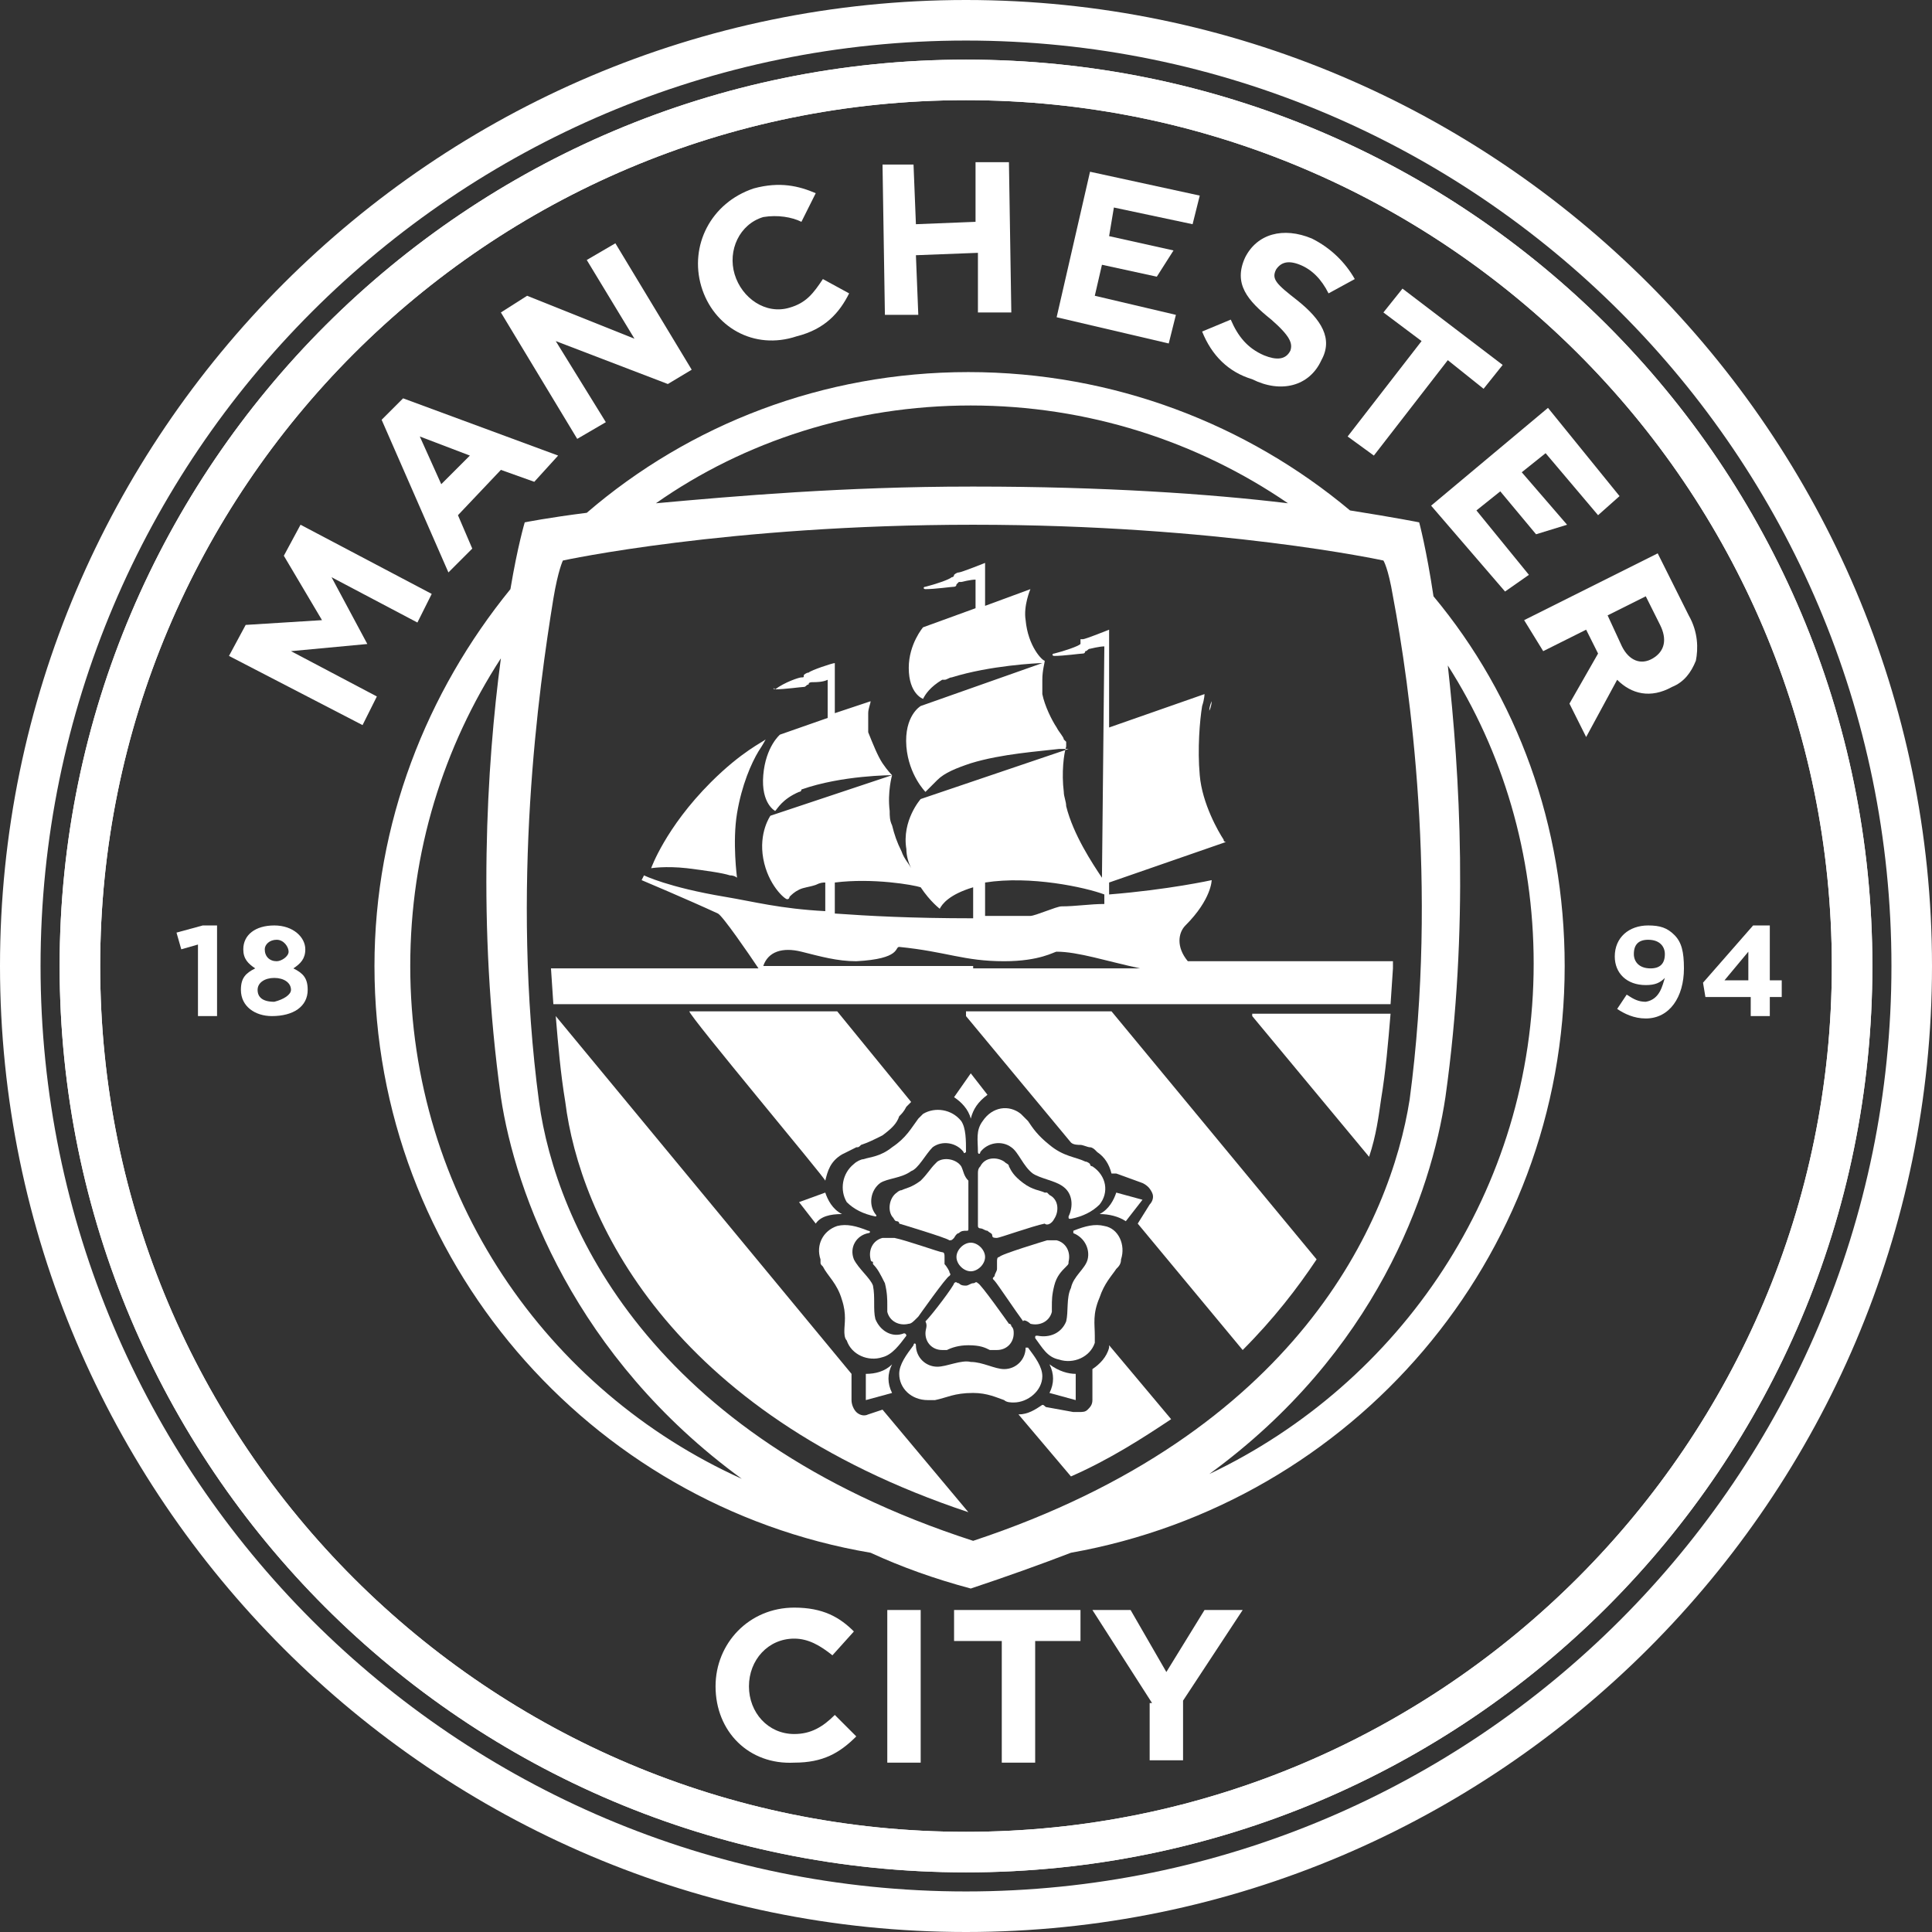 <svg version='1.1' id='Layer_1' xmlns='http://www.w3.org/2000/svg' x='0' y='0' viewBox='0 0 81 81' xml:space='preserve'><rect x="0" y="0" width="81" height="81" fill="#333333" stroke="none"/><style>.st0{fill:#fff}</style><path class='st0' d='M40.5 2.5c-20.9 0-38 17-38 38s17 38 38 38 38-17 38-38-17-38-38-38zm0 74.3c-20 0-36.3-16.2-36.3-36.3 0-20 16.2-36.3 36.3-36.3 20 0 36.3 16.2 36.3 36.3 0 20-16.3 36.3-36.3 36.3z'/><path class='st0' d='M40.5 2.5c-20.9 0-38 17-38 38s17 38 38 38 38-17 38-38-17-38-38-38zm0 74.3c-20 0-36.3-16.2-36.3-36.3 0-20 16.2-36.3 36.3-36.3 20 0 36.3 16.2 36.3 36.3 0 20-16.3 36.3-36.3 36.3z'/><path class='st0' d='m8.3 39.6-.7.2-.2-.7 1.1-.3h.6v3.8h-.8v-3z'/><path class='st0' d='M10.1 41.5c0-.5.2-.7.6-.9-.3-.2-.5-.4-.5-.8 0-.6.5-1 1.3-1s1.3.5 1.3 1c0 .4-.2.6-.5.8.4.2.6.4.6.9 0 .7-.6 1.1-1.5 1.1-.7 0-1.3-.4-1.3-1.1zm2.1 0c0-.3-.3-.5-.7-.5-.4 0-.7.2-.7.5s.2.5.7.5c.4-.1.7-.3.7-.5zm-.1-1.6c0-.2-.2-.5-.5-.5s-.5.2-.5.4c0 .3.2.5.5.5.2 0 .5-.2.5-.4z'/><path class='st0' d='M69.8 41c-.2.2-.4.3-.8.3-.8 0-1.3-.5-1.3-1.2 0-.8.6-1.3 1.4-1.3.5 0 .8.1 1.1.4.3.3.4.7.4 1.4 0 1.2-.6 2.1-1.6 2.1-.5 0-.9-.2-1.2-.4l.4-.6c.3.2.5.3.8.3.6-.1.7-.7.8-1zm0-1c0-.3-.2-.6-.7-.6-.4 0-.6.2-.6.6 0 .3.2.6.7.6.4 0 .6-.2.6-.6z'/><path class='st0' d='M73.3 41.8h-1.8l-.1-.6 2.1-2.4h.7v2.3h.5v.7h-.5v.8h-.8v-.8zm0-.7v-1.2l-1 1.2h1z'/><path class='st0' d='m9.6 27.5.7-1.3 3.2-.2-1.6-2.7.7-1.3 5.5 2.9-.6 1.2-3.6-1.9 1.5 2.8-3.2.3 3.6 1.9-.6 1.2z'/><path class='st0' d='m16 17.6.9-.9 6.5 2.4-1 1.1-1.4-.5-1.8 1.9.6 1.4-1 1-2.8-6.4zm3.7 1.5-2.1-.8.9 2 1.2-1.2z'/><path class='st0' d='m21 13.1 1.1-.7 4.5 1.8-2-3.3 1.2-.7 3.2 5.3-1 .6-4.7-1.8 2.1 3.4-1.2.7z'/><path class='st0' d='M29.4 12c-.5-1.7.4-3.5 2.2-4.1 1.1-.3 1.9-.1 2.6.2l-.6 1.2c-.4-.2-1-.3-1.6-.2-1 .3-1.5 1.4-1.2 2.4.3 1 1.3 1.7 2.3 1.4.7-.2 1-.6 1.4-1.2l1.1.6c-.4.8-1 1.5-2.2 1.8-1.8.6-3.5-.4-4-2.1z'/><path class='st0' d='M37 6.9h1.3l.1 2.5 2.5-.1V6.8h1.4l.1 6.3H41v-2.5l-2.6.1.1 2.5h-1.4z'/><path class='st0' d='m50.4 13.9 1.2-.5c.3.7.7 1.2 1.4 1.5.5.2.9.2 1.1-.2.1-.3 0-.6-.8-1.3-1-.8-1.6-1.5-1.1-2.6.5-1 1.6-1.3 2.8-.8.8.4 1.4 1 1.8 1.7l-1.1.6c-.3-.6-.7-1-1.2-1.2-.5-.2-.8-.1-1 .2-.2.4 0 .6.9 1.3 1 .8 1.5 1.6 1 2.5-.5 1.1-1.7 1.4-2.9.8-1-.3-1.7-1-2.1-2z'/><path class='st0' d='M59.6 14.3 58 13.1l.8-1 4.2 3.2-.8 1-1.5-1.2-3.1 4-1.1-.8z'/><path class='st0' d='m69.5 23.2 1.3 2.6c.4.7.4 1.4.3 1.9-.2.5-.5.9-1 1.1-.9.5-1.7.3-2.3-.3l-1.3 2.4-.7-1.4 1.2-2.1-.5-1-1.8.9-.8-1.3 5.6-2.8zM68 27.1c.3.6.8.8 1.3.5.5-.3.6-.8.3-1.4L69 25l-1.6.8.6 1.3z'/><path class='st0' d='m46.2 11.1 2.3.5.7-1.1-2.7-.6.2-1.2 3.3.7.3-1.2-4.6-1-1.4 6.1 4.7 1.1.3-1.2-3.4-.8z'/><path class='st0' d='M64.9 17.1 60 21.2l3.1 3.6 1-.7-2.2-2.7 1-.8 1.5 1.8 1.3-.4-1.9-2.2 1-.8 2.2 2.6.9-.8z'/><path class='st0' d='M30 70.7c0-1.8 1.4-3.3 3.3-3.3 1.2 0 1.9.4 2.5 1l-.9 1c-.5-.4-1-.7-1.6-.7-1.1 0-1.9.9-1.9 2s.8 2 1.9 2c.7 0 1.2-.3 1.7-.8l.9.9c-.7.7-1.4 1.1-2.6 1.1-1.9.1-3.3-1.3-3.3-3.2z'/><path class='st0' d='M37.2 67.5h1.4v6.4h-1.4v-6.4z'/><path class='st0' d='M41.9 68.8H40v-1.3h5.3v1.3h-1.9v5.1H42v-5.1z'/><path class='st0' d='m48.3 71.4-2.5-3.9h1.6l1.5 2.6 1.6-2.6h1.6l-2.5 3.8v2.5h-1.4v-2.4z'/><path class='st0' d='M40.5 0C18.2 0 0 18.2 0 40.5S18.2 81 40.5 81 81 62.8 81 40.5 62.8 0 40.5 0zm0 79.3c-21.4 0-38.8-17.4-38.8-38.8S19.1 1.7 40.5 1.7s38.8 17.4 38.8 38.8-17.4 38.8-38.8 38.8z'/><path d='M50.8 29.4s0 .2-.1.4c0-.2.1-.4.1-.4zm-22 7c.8.1 1.5.2 1.8.3.2 0 .3.1.3.1s-.2-1.5 0-2.7c.2-1.2.6-2.1.9-2.6.2-.3.3-.5.3-.5-.1.1-1 .5-2.3 1.8-1.9 1.9-2.5 3.6-2.5 3.6s.6-.1 1.5 0zm3.7-7.5c.4 0 1.1-.1 1.2-.1.1 0 .1-.1.2-.1 0-.1.1-.1.2-.1s.4 0 .6-.1v1.6l-2 .7s-.6.5-.7 1.7c-.1 1.2.5 1.5.5 1.5.1-.1.3-.5 1-.8 0 0 .1 0 .1-.1 1.7-.6 3.8-.6 3.8-.6s-.2-.2-.4-.5-.4-.8-.6-1.3v-.8c0-.2.1-.4.1-.5l-1.5.5v-2.1c-.1 0-1 .3-1.1.4-.1 0-.2.1-.2.1 0 .1 0 .1-.1.1s-.7.2-1.1.5c-.1-.1-.1 0 0 0zm25.9 11.7-.1 1.5H23.2l-.1-1.5h8.7c-.4-.6-1.5-2.2-1.7-2.3-1.3-.6-3.2-1.4-3.2-1.4l.1-.2s1 .5 3.4.9c1.2.2 2.3.5 4.2.6V37c-.1 0-.2 0-.4.1-.3.1-.5.1-.7.2-.2.1-.3.2-.4.3 0 0 0 .1-.1.1s-.8-.6-1-1.7c-.2-1.1.3-1.8.3-1.8l5.1-1.7s-.2.7-.1 1.5c0 .2 0 .4.1.6.1.4.2.7.4 1.1.1.3.3.5.4.7-.1-.2-.2-.5-.2-.8-.2-1.2.6-2.1.6-2.1l6.2-2.1h-.4c-.8.1-2.4.2-3.7.6-.6.2-1.1.4-1.4.7l-.5.5s-.7-.7-.8-1.9c-.1-1.3.6-1.7.6-1.7l5.1-1.8c-.2 0-2.2.1-3.8.6-.1 0-.2.1-.3.1h-.1c-.5.3-.7.6-.8.8 0 0-.6-.2-.6-1.3 0-1 .6-1.7.6-1.7l2.2-.8v-1.2c-.2 0-.6.1-.6.1h-.1l-.1.1c0 .1-.1.1-.1.1-.1 0-.8.1-1.2.1-.1 0-.1-.1 0-.1.4-.1 1-.3 1.1-.4.1 0 .1-.1.1-.1s.1-.1.2-.1 1.1-.4 1.1-.4v1.8l1.9-.7s-.3.7-.2 1.3c.1 1.1.7 1.7.8 1.7 0 .1-.1.4-.1.8V29.1c.1.5.4 1.1.6 1.4.1.2.3.4.3.5l.1.1v.1-.1.2c-.1.3-.2 1.1-.1 1.9 0 .2.1.4.1.6.3 1.2 1.1 2.4 1.5 3l.1-9.7c-.2 0-.6.1-.6.1-.1 0-.1.1-.2.1 0 0 0 .1-.1.1s-.8.1-1.2.1c-.1 0-.1-.1 0-.1.4-.1 1-.3 1.1-.4v-.2h.1c.1 0 1.1-.4 1.1-.4v4.1l4-1.4s0 .2-.1.5c-.1.6-.2 1.8-.1 2.9.1 1.2.8 2.4 1 2.7 0 .1.1.1.1.1L46.5 37v.5c2.5-.2 4.3-.6 4.3-.6s0 .8-1.1 1.9c-.3.3-.4.9.1 1.5h8.6zM41.3 37v1.4H43.2c.2 0 1.1-.4 1.3-.4.6 0 1.2-.1 1.8-.1v-.4c-.8-.3-3.1-.8-5-.5zM35 37v1.3c1.4.1 3.2.2 5.8.2v-1.3c-1 .3-1.3.7-1.4.9 0 0-.4-.3-.8-.9-.3-.1-2-.4-3.6-.2zm5.8 3.6h7c-1.4-.3-2.6-.7-3.5-.7-.1 0-.7.4-2.2.4-1.7 0-2.4-.4-4.4-.6-.2 0 .1.5-1.8.6-.8 0-1.5-.2-2.3-.4-.8-.2-1.4 0-1.6.6h8.8v.1z' fill-rule='evenodd' clip-rule='evenodd' fill='#fff'/><path class='st0' d='M65.6 40.5c0-5.9-2-11.3-5.5-15.5-.3-2-.6-3.1-.6-3.1s-1-.2-2.9-.5c-4.3-3.6-9.9-5.8-16-5.8s-11.7 2.2-16 5.9c-1.6.2-2.6.4-2.6.4s-.3 1-.6 2.8c-3.5 4.3-5.7 9.8-5.7 15.8 0 12.3 9 22.6 20.8 24.6 1.3.6 2.7 1.1 4.2 1.5 1.5-.5 2.9-1 4.2-1.5C56.7 63 65.6 52.8 65.6 40.5zM40.8 64.6c-13.6-4.4-17.5-13.3-18.2-18.4-1.2-9 0-17.4.6-21.1.2-1.2.4-1.6.4-1.6S30.5 22 40.8 22C51.1 22 58 23.5 58 23.5s.2.3.4 1.5c.7 3.7 1.9 12.1.7 21.1-.8 5.1-4.7 14-18.3 18.5zM40.7 17c4.9 0 9.5 1.5 13.3 4.1-3.3-.4-7.8-.7-13.1-.7h-.2c-5.3 0-9.9.4-13.2.7 3.7-2.6 8.3-4.1 13.2-4.1zM17.2 40.5c0-4.8 1.4-9.2 3.8-12.9-.6 4.5-1 11.2 0 18.4.6 4 3.1 10.9 10.1 16-8.2-3.7-13.9-11.9-13.9-21.5zm33.5 21.3c7-5.1 9.3-11.8 9.9-15.8 1-7.1.6-13.6.1-18.1 2.3 3.6 3.6 7.9 3.6 12.5 0 9.5-5.6 17.6-13.6 21.4z'/><g><path class='st0' d='M36.4 59.3c-.2.1-.4 0-.5-.1-.1-.1-.2-.3-.2-.5v-1.1l-12.4-15c.1 1.2.2 2.4.4 3.6.6 4.8 4.3 13 16.9 17.2L37 59.1l-.6.2z'/><path class='st0' d='M46.5 56.4v.1c-.1.4-.4.7-.7.9v1.3c0 .2-.1.3-.2.4-.1.1-.2.1-.4.1H45l-1.1-.2c-.1 0-.1-.1-.2-.1-.3.2-.6.4-1 .4l2.2 2.6c1.6-.7 3-1.6 4.2-2.4l-2.6-3.1c0-.1 0-.1 0 0z'/><path class='st0' d='M34.6 49.5c.1-.4.2-.8.7-1.1l.6-.3c.1 0 .1 0 .2-.1.3-.1.5-.2.9-.4.4-.3.6-.5.7-.8.1-.1.2-.2.3-.4l.2-.2-3.1-3.8h-6.2c0 .2 5.7 7 5.7 7.1z'/><path class='st0' d='m40.5 42.6 4.4 5.3c.1.1.3.1.4.1.1 0 .3.1.4.1.1 0 .2.1.2.1l.1.1c.3.2.5.5.6.9h.2l1.1.4c.2.1.3.2.4.4.1.2 0 .4-.1.5l-.5.8 4.4 5.3c1.3-1.3 2.3-2.6 3.1-3.8l-8.6-10.4h-6.1z'/><path class='st0' d='m52.5 42.6 4.9 5.9c.3-.9.4-1.7.5-2.4.2-1.2.3-2.4.4-3.6h-5.8z'/><path class='st0' d='M40.7 46.9c.1-.4.3-.7.7-1l-.7-.9-.7 1c.3.2.6.5.7.9'/><path class='st0' d='M35.3 50.9c-.4-.2-.6-.6-.7-.9l-1.1.4.7.9c.2-.3.6-.4 1.1-.4'/><path class='st0' d='M37.4 57.2c-.3.3-.7.4-1.1.4v1.1l1.1-.3c-.2-.4-.2-.8 0-1.2'/><path class='st0' d='M44 57.2c.2.4.2.8 0 1.2l1.1.3v-1.1c-.3 0-.7-.1-1.1-.4'/><path class='st0' d='M46.1 50.9c.4 0 .8.1 1.1.3l.7-.9-1.1-.3c-.1.3-.3.7-.7.9'/><path class='st0' d='M40.1 52.7c0-.3.3-.6.6-.6s.6.3.6.6-.3.6-.6.6-.6-.3-.6-.6z'/><path class='st0' d='M39.3 57.3c-.5 0-.9-.4-.9-.9 0-.1-.1-.1-.1 0-.3.4-.6.8-.6 1.2 0 .6.5 1.1 1.2 1.1H39.2c.5-.1.8-.3 1.6-.3.6 0 1 .2 1.3.3.1.1.3.1.4.1.6 0 1.2-.5 1.2-1.1 0-.4-.3-.8-.6-1.2H43c0 .5-.4.9-.9.9-.4 0-.9-.3-1.4-.3-.4-.1-1 .2-1.4.2z'/><path class='st0' d='M38.8 55.9c0 .4.3.7.7.7h.2c.2-.1.5-.2.9-.2.5 0 .7.1.9.2h.3c.4 0 .7-.3.7-.7 0-.1 0-.2-.1-.3 0 0 0-.1-.1-.1 0 0-1.2-1.7-1.3-1.7-.1-.1-.1 0-.2 0s-.2.1-.3.1c-.1 0-.2 0-.3-.1-.1 0-.1-.1-.2 0 0 .1-.9 1.3-1.2 1.6.1.2 0 .3 0 .5z'/><path class='st0' d='M44.7 55.4c-.2.5-.7.7-1.2.6-.1 0-.1 0-.1.1.3.4.5.8 1 .9.6.2 1.3-.1 1.5-.7V56c0-.5-.1-.9.2-1.6.2-.6.5-.9.7-1.2.1-.1.2-.2.2-.4.2-.6-.1-1.3-.7-1.4-.4-.1-.8 0-1.3.2v.1c.5.2.7.7.6 1.1-.1.4-.6.7-.7 1.2-.2.4-.1 1-.2 1.4z'/><path class='st0' d='M43.2 55.5c.4.1.8-.1.9-.5v-.2c0-.3 0-.5.1-.9s.3-.6.5-.8c.1-.1.1-.1.1-.2.1-.4-.1-.8-.5-.9h-.4s-2 .6-2 .7c-.1 0-.1.1-.1.2v.3c0 .1-.1.2-.1.3-.1.1-.1.1 0 .2s.9 1.3 1.2 1.7c0-.1.2 0 .3.1z'/><path class='st0' d='M44.5 49.7c.5.3.5.9.3 1.3 0 .1 0 .1.1.1.5-.1.9-.3 1.2-.6.4-.5.3-1.2-.3-1.6 0 0-.1 0-.1-.1 0 0-.1-.1-.2-.1-.4-.2-.9-.2-1.5-.7-.5-.4-.7-.7-.9-1l-.3-.3c-.5-.4-1.2-.3-1.6.3-.3.4-.2.8-.2 1.3 0 .1.1.1.1 0 .3-.4.9-.5 1.3-.2.3.2.5.8.9 1.1.3.2.9.3 1.2.5z'/><path class='st0' d='M44.2 51.1c.2-.3.2-.8-.2-1l-.1-.1h-.1c-.2-.1-.5-.1-.9-.4-.4-.3-.5-.5-.6-.7 0-.1-.1-.1-.2-.2-.3-.2-.8-.2-1 .2-.1.1-.1.2-.1.3v2.2c0 .1.1.1.1.1.1 0 .2.1.3.1.1.1.2.1.2.2s.1.1.2.1 1.5-.5 2-.6c.1.1.3 0 .4-.2z'/><path class='st0' d='M39.1 48.1c.4-.3 1-.2 1.3.2 0 .1.1 0 .1 0 0-.5 0-1-.2-1.3-.4-.5-1.1-.6-1.6-.3l-.1.1-.1.1c-.3.4-.5.8-1.1 1.2-.5.4-.9.4-1.2.5-.1 0-.3.1-.4.2-.5.4-.6 1.1-.3 1.6.3.3.7.5 1.2.6 0 0 .1 0 0-.1-.3-.4-.2-1 .2-1.3.3-.2.9-.2 1.3-.5.3-.1.6-.7.9-1z'/><path class='st0' d='M40.3 48.9c-.2-.3-.7-.4-1-.2l-.1.1c-.2.2-.3.4-.6.7-.4.3-.6.3-.8.4-.1 0-.2.1-.2.1-.3.2-.4.7-.2 1 .1.1.1.2.2.2 0 0 .1 0 .1.1 0 0 2 .6 2.1.7.1 0 .1 0 .2-.1 0 0 .1-.2.2-.2.1-.1.2-.1.3-.1.1 0 .1 0 .1-.1v-2c-.2-.2-.2-.4-.3-.6z'/><g><path class='st0' d='M35.8 52.8c-.2-.5.1-1 .6-1.1.1 0 .1-.1 0-.1-.5-.2-.9-.3-1.3-.2-.6.2-.9.8-.7 1.4v.1c0 .1 0 .1.1.2.2.4.6.7.8 1.4.2.6.1 1 .1 1.3 0 .1 0 .3.1.4.2.6.9.9 1.5.7.4-.1.7-.5 1-.9 0 0 0-.1-.1-.1-.5.2-1-.1-1.2-.6-.1-.4 0-.9-.1-1.4-.1-.3-.6-.7-.8-1.1z'/><path class='st0' d='M37 51.9c-.4.1-.6.5-.5.9 0 0 0 .1.1.1v.1c.2.2.3.4.5.8.1.4.1.7.1.9v.3c.1.4.5.6.9.5.1 0 .2-.1.3-.2l.1-.1s1.2-1.7 1.3-1.7c.1-.1 0-.1 0-.2 0 0-.1-.2-.2-.3v-.3c0-.1 0-.2-.1-.2s-1.5-.5-2-.6H37z'/></g></g></svg>